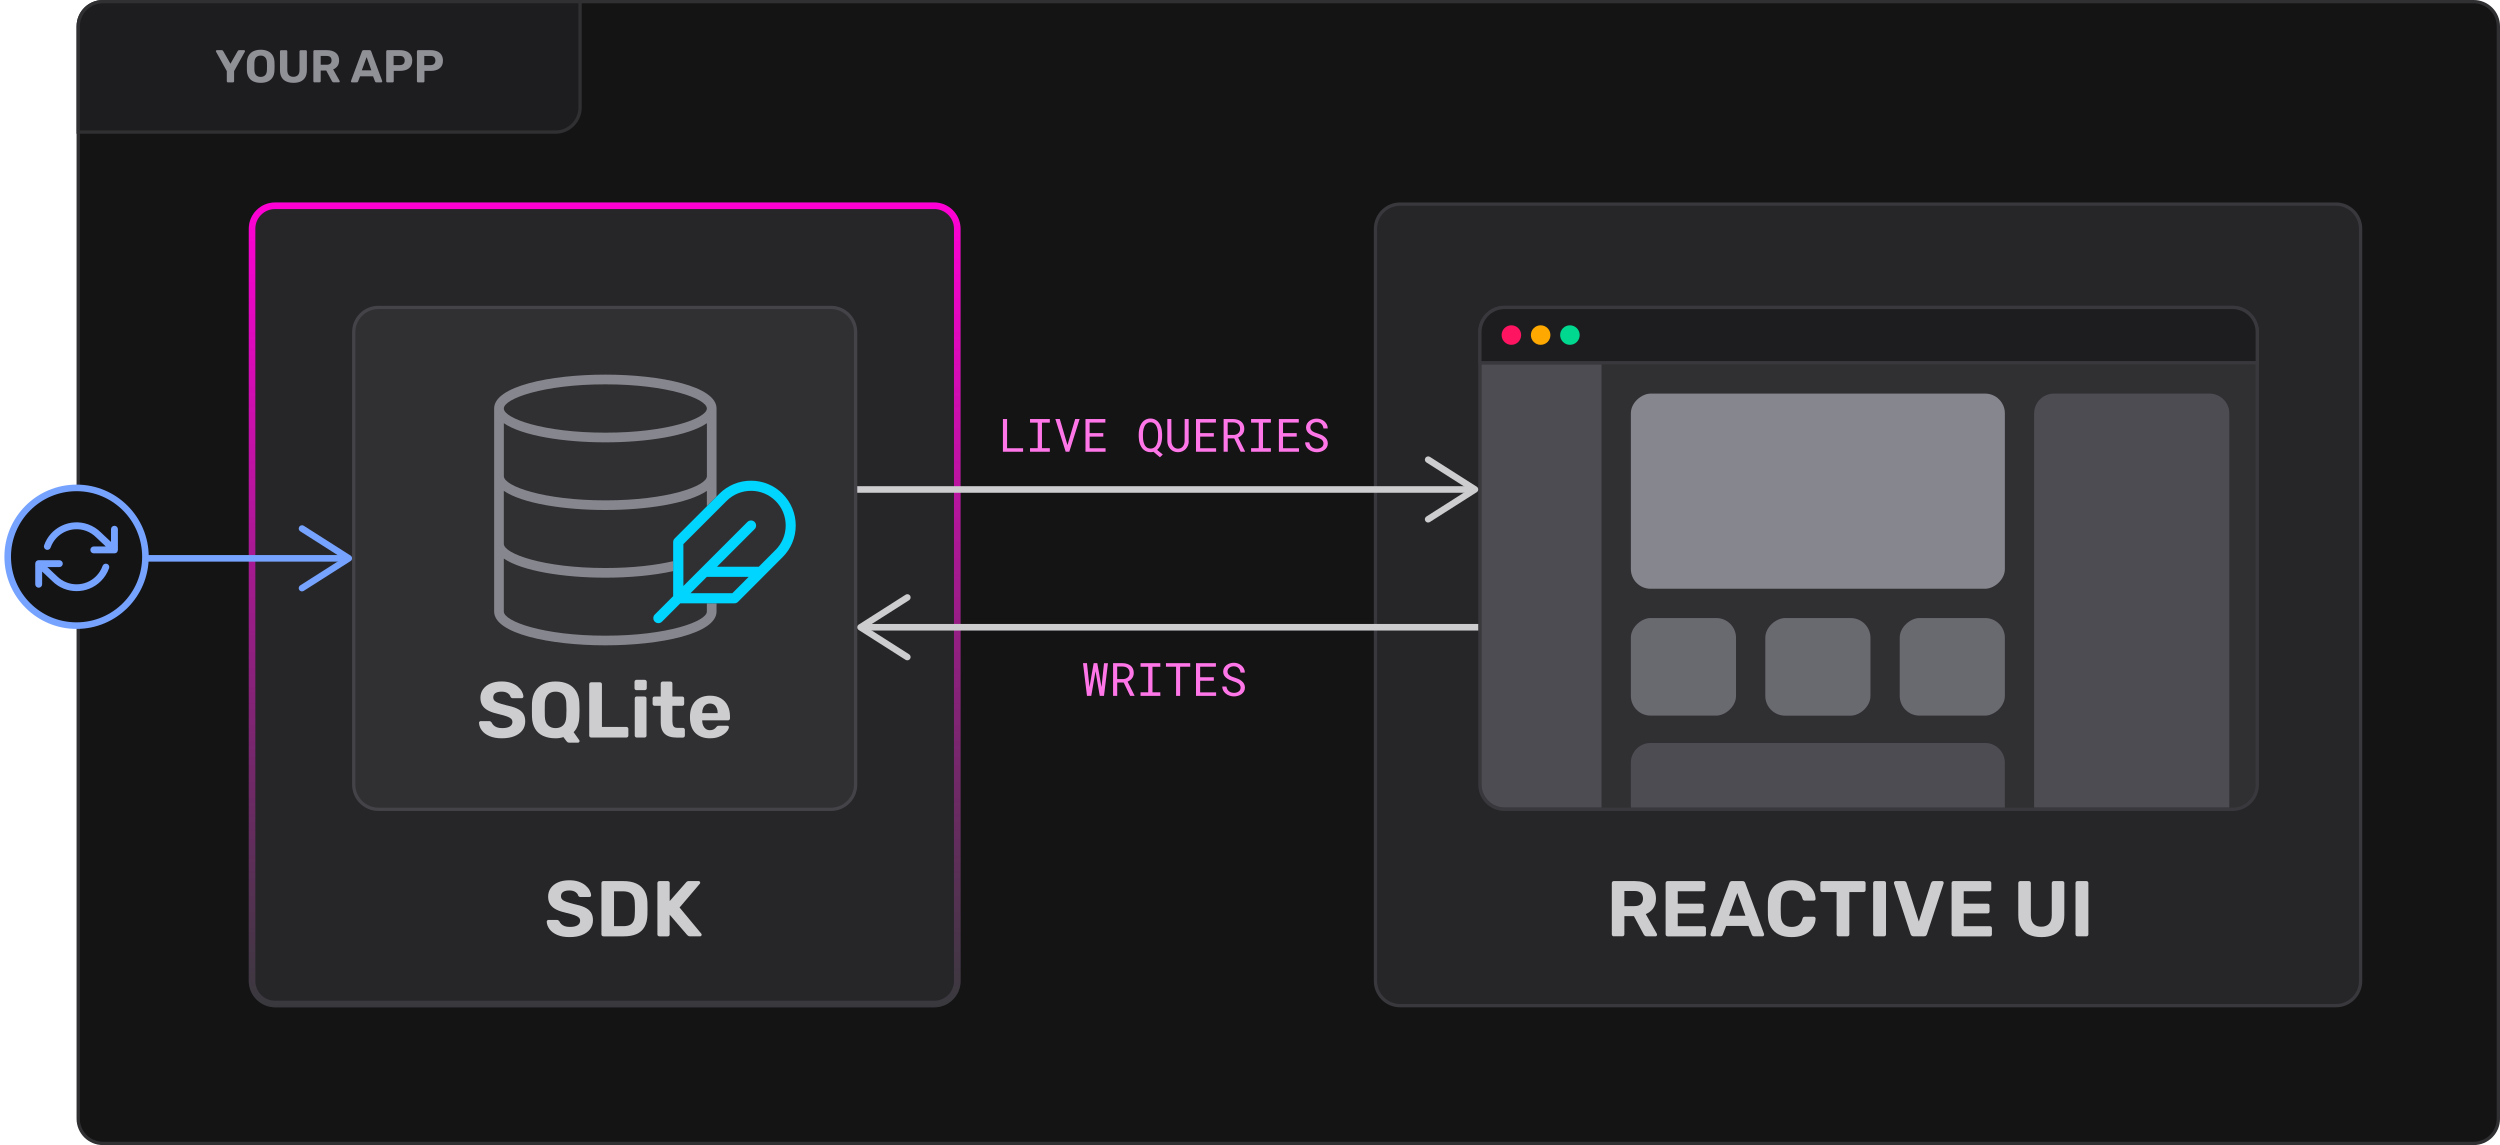 <?xml version="1.0" encoding="UTF-8"?><svg id="Layer_1" xmlns="http://www.w3.org/2000/svg" xmlns:xlink="http://www.w3.org/1999/xlink" viewBox="0 0 760.15 348.17"><defs><style>.cls-1{fill:url(#linear-gradient);}.cls-1,.cls-2,.cls-3,.cls-4,.cls-5,.cls-6,.cls-7,.cls-8,.cls-9,.cls-10,.cls-11,.cls-12,.cls-13,.cls-14,.cls-15,.cls-16,.cls-17,.cls-18{stroke-width:0px;}.cls-19,.cls-20,.cls-21{stroke-miterlimit:10;stroke-width:2px;}.cls-19,.cls-21{stroke:#76a3ff;}.cls-19,.cls-8{fill:#141415;}.cls-20{stroke:#cdcdd0;}.cls-20,.cls-21{fill:none;}.cls-2{fill:#4c4c52;}.cls-3{fill:#76a3ff;}.cls-4{fill:#86868e;}.cls-5{fill:#262629;}.cls-6{fill:#39393d;}.cls-7{fill:#1d1d1f;}.cls-9{fill:#434348;}.cls-10{fill:#cdcdd0;}.cls-11{fill:#909097;}.cls-12{fill:#303033;}.cls-13{fill:#ff76e8;}.cls-14{fill:#ffa900;}.cls-15{fill:#ff1462;}.cls-16{fill:#00d78f;}.cls-17{fill:#00d5ff;}.cls-18{fill:#696970;}</style><linearGradient id="linear-gradient" x1="183.86" y1="61.56" x2="183.86" y2="306.28" gradientUnits="userSpaceOnUse"><stop offset="0" stop-color="#ff00d5"/><stop offset="1" stop-color="#39393d"/></linearGradient></defs><rect class="cls-8" x="23.78" y=".5" width="735.87" height="347.17" rx="7.5" ry="7.5"/><path class="cls-12" d="M752.15,1c3.86,0,7,3.14,7,7v332.17c0,3.86-3.14,7-7,7H31.28c-3.86,0-7-3.14-7-7V8c0-3.86,3.14-7,7-7h720.87M752.15,0H31.28C26.86,0,23.28,3.58,23.28,8v332.17c0,4.42,3.58,8,8,8h720.87c4.42,0,8-3.58,8-8V8C760.15,3.58,756.57,0,752.15,0h0Z"/><path class="cls-13" d="M311.08,136.29v1.07h-6.13v-9.95h1.26v8.88h4.87Z"/><path class="cls-13" d="M319.21,127.41v1.1h-2.39v7.76h2.39v1.09h-6.02v-1.09h2.33v-7.76h-2.33v-1.1h6.02Z"/><path class="cls-13" d="M320.89,127.41h1.35l2.19,7.43.14.49.15-.5,2.2-7.42h1.35l-3.14,9.95h-1.1l-3.14-9.95Z"/><path class="cls-13" d="M331.31,132.76v3.53h4.85v1.07h-6.11v-9.95h6.05v1.08h-4.79v3.2h4.16v1.07h-4.16Z"/><path class="cls-13" d="M353.26,133.94c-.06.37-.15.73-.27,1.08-.12.35-.28.67-.47.97-.19.3-.42.57-.68.79l1.72,1.43-.87.83-1.97-1.67c-.14.04-.29.07-.44.09-.15.02-.31.03-.48.03-.42,0-.8-.06-1.14-.2-.34-.13-.64-.31-.9-.53-.26-.22-.49-.49-.68-.79-.19-.3-.35-.63-.47-.97s-.21-.71-.27-1.08c-.06-.37-.09-.74-.1-1.1v-.88c0-.36.04-.73.1-1.11s.15-.73.27-1.08.28-.67.46-.97c.19-.3.41-.57.68-.8.26-.22.56-.4.9-.53.34-.13.72-.2,1.14-.2s.81.06,1.14.2c.34.13.64.31.91.53.26.22.48.49.67.79.19.3.34.63.47.97.12.35.21.71.27,1.08.06.38.09.75.1,1.11v.88c0,.37-.04.74-.1,1.11ZM352.06,131.16c-.02-.27-.07-.54-.13-.8-.07-.26-.16-.51-.27-.75-.11-.24-.25-.45-.42-.63-.17-.18-.37-.32-.6-.42-.24-.1-.51-.16-.82-.16s-.58.05-.81.16c-.23.11-.43.25-.6.43-.17.18-.31.39-.42.63-.11.24-.2.49-.27.75-.07.26-.12.53-.15.8-.03.27-.04.53-.04.78v.89c0,.25.01.5.04.78.03.27.08.54.15.8s.16.51.27.75c.11.24.25.45.42.63s.37.33.6.43c.24.11.51.16.82.16s.59-.05.82-.16c.24-.11.44-.25.61-.43.17-.18.31-.38.42-.62s.2-.49.27-.75c.06-.26.11-.53.13-.8.03-.27.04-.53.04-.78v-.89c0-.25-.02-.51-.04-.78Z"/><path class="cls-13" d="M361.46,134.15c0,.46-.08.9-.25,1.31s-.39.76-.68,1.06c-.29.31-.63.55-1.03.72-.4.18-.83.26-1.31.26s-.92-.09-1.32-.26-.74-.41-1.02-.72c-.28-.3-.5-.66-.66-1.06-.16-.41-.24-.84-.25-1.31v-6.74h1.22l.03,6.74c0,.3.05.58.14.85.09.27.22.51.39.72.16.21.37.38.62.51.25.13.53.19.86.19s.61-.06.85-.19c.25-.12.45-.29.62-.51.16-.21.29-.45.38-.72s.13-.56.14-.85l.02-6.74h1.22v6.74Z"/><path class="cls-13" d="M364.92,132.76v3.53h4.85v1.07h-6.11v-9.95h6.05v1.08h-4.79v3.2h4.16v1.07h-4.16Z"/><path class="cls-13" d="M373.31,133.3v4.06h-1.26v-9.95h2.92c.46,0,.9.08,1.31.2s.77.31,1.08.55c.31.25.55.55.72.93.18.37.26.81.26,1.31,0,.32-.05.62-.14.89-.09.27-.22.51-.39.73s-.36.41-.59.58-.48.31-.75.43l2.11,4.25v.08h-1.34l-1.96-4.06h-1.99ZM375,132.26c.28,0,.55-.05.8-.13.25-.08.47-.21.66-.37.19-.16.33-.35.44-.58.11-.23.16-.5.16-.8,0-.32-.05-.6-.16-.84-.1-.24-.25-.44-.44-.61-.19-.16-.41-.28-.67-.36-.26-.08-.54-.12-.84-.13h-1.66v3.81h1.7Z"/><path class="cls-13" d="M386.42,127.41v1.1h-2.39v7.76h2.39v1.09h-6.02v-1.09h2.33v-7.76h-2.33v-1.1h6.02Z"/><path class="cls-13" d="M390.12,132.76v3.53h4.85v1.07h-6.11v-9.95h6.05v1.08h-4.79v3.2h4.16v1.07h-4.16Z"/><path class="cls-13" d="M402.2,134.07c-.14-.21-.32-.39-.54-.53-.22-.14-.46-.26-.72-.36-.26-.1-.51-.18-.75-.26-.35-.11-.71-.25-1.07-.41-.36-.16-.69-.36-.99-.58-.3-.23-.55-.51-.73-.82-.19-.32-.28-.69-.28-1.12s.09-.81.28-1.15c.19-.34.44-.62.74-.85s.65-.41,1.04-.53c.39-.12.78-.18,1.17-.18.43,0,.85.07,1.25.21.4.14.76.35,1.07.61s.56.57.75.94.29.78.29,1.24h-1.3c-.04-.29-.11-.55-.21-.78-.1-.24-.24-.44-.42-.61s-.38-.3-.62-.39c-.24-.09-.51-.14-.81-.14-.24,0-.48.03-.71.1-.23.07-.43.17-.61.31-.18.14-.33.31-.43.51-.11.2-.16.43-.16.7,0,.29.08.53.22.73.14.2.32.37.54.5.21.14.45.25.7.34.25.09.49.17.71.24.37.11.74.25,1.11.41.37.16.71.37,1.01.62.3.23.54.52.73.85.18.34.28.73.28,1.17s-.1.84-.3,1.17c-.2.33-.45.61-.77.83-.31.22-.67.39-1.07.5-.4.11-.79.17-1.19.17-.47,0-.94-.08-1.4-.24-.46-.16-.86-.39-1.19-.69-.3-.26-.54-.56-.71-.91-.17-.35-.27-.74-.28-1.17h1.29c.04.31.12.58.25.82.13.24.29.44.49.6.2.17.43.29.69.38.26.08.55.13.86.13.25,0,.49-.03.73-.09.24-.06.45-.16.64-.29.19-.13.34-.29.46-.49.12-.2.18-.43.18-.71,0-.31-.07-.56-.21-.77Z"/><path class="cls-13" d="M329.3,201.64h1.2l.72,6.86.04.4.08-.41,1.2-6.85h1.1l1.21,6.86.08.4.04-.41.72-6.85h1.2l-1.21,9.95h-1.29l-1.21-7.08-.07-.42-.08.42-1.22,7.08h-1.3l-1.21-9.95Z"/><path class="cls-13" d="M339.7,207.53v4.06h-1.26v-9.95h2.92c.46,0,.9.08,1.31.2s.77.31,1.08.55c.31.25.55.55.72.93.18.37.26.81.26,1.31,0,.32-.05.62-.14.89-.09.27-.22.51-.39.73s-.36.41-.59.58-.48.31-.75.43l2.11,4.25v.08h-1.34l-1.96-4.06h-1.99ZM341.4,206.49c.28,0,.55-.05.8-.13.25-.08.47-.21.66-.37.19-.16.33-.35.44-.58.11-.23.16-.5.16-.8,0-.32-.05-.6-.16-.84-.1-.24-.25-.44-.44-.61-.19-.16-.41-.28-.67-.36-.26-.08-.54-.12-.84-.13h-1.66v3.81h1.7Z"/><path class="cls-13" d="M352.81,201.64v1.1h-2.39v7.76h2.39v1.09h-6.02v-1.09h2.33v-7.76h-2.33v-1.1h6.02Z"/><path class="cls-13" d="M358.83,202.72v8.87h-1.23v-8.87h-3.08v-1.08h7.38v1.08h-3.08Z"/><path class="cls-13" d="M364.92,206.99v3.53h4.85v1.07h-6.11v-9.95h6.05v1.08h-4.79v3.2h4.16v1.07h-4.16Z"/><path class="cls-13" d="M377,208.31c-.14-.21-.32-.39-.54-.53-.22-.14-.46-.26-.72-.36-.26-.1-.51-.18-.75-.26-.35-.11-.71-.25-1.07-.41-.36-.16-.69-.36-.99-.58-.3-.23-.55-.51-.73-.82-.19-.32-.28-.69-.28-1.12s.09-.81.28-1.15c.19-.34.44-.62.74-.85s.65-.41,1.04-.53c.39-.12.78-.18,1.17-.18.43,0,.85.07,1.25.21.4.14.76.35,1.07.61s.56.57.75.94.29.78.29,1.24h-1.3c-.04-.29-.11-.55-.21-.78-.1-.24-.24-.44-.42-.61s-.38-.3-.62-.39c-.24-.09-.51-.14-.81-.14-.24,0-.48.03-.71.1-.23.07-.43.17-.61.31-.18.14-.33.31-.43.51-.11.2-.16.43-.16.7,0,.29.08.53.22.73.14.2.32.37.54.5.21.14.45.25.7.34.25.09.49.17.71.24.37.11.74.25,1.11.41.37.16.71.37,1.01.62.3.23.54.52.73.85.18.34.28.73.28,1.17s-.1.84-.3,1.17c-.2.33-.45.61-.77.83-.31.22-.67.39-1.07.5-.4.11-.79.17-1.19.17-.47,0-.94-.08-1.4-.24-.46-.16-.86-.39-1.19-.69-.3-.26-.54-.56-.71-.91-.17-.35-.27-.74-.28-1.17h1.29c.04.31.12.58.25.82.13.24.29.44.49.6.2.17.43.29.69.38.26.08.55.13.86.13.25,0,.49-.03.73-.09.24-.06.45-.16.64-.29.19-.13.34-.29.46-.49.12-.2.18-.43.18-.71,0-.31-.07-.56-.21-.77Z"/><circle class="cls-19" cx="23.28" cy="169.29" r="20.94"/><path class="cls-3" d="M35.82,167.35c0-.05.03-.1.03-.15v-6.28c0-.58-.47-1.05-1.05-1.05s-1.05.47-1.05,1.05v3.86l-3.07-2.89c-1.1-1.1-2.45-1.95-3.91-2.47-2.64-.93-5.48-.78-8,.42-2.52,1.2-4.43,3.32-5.36,5.96-.19.55.09,1.14.64,1.34.55.19,1.15-.09,1.34-.64.75-2.11,2.27-3.8,4.29-4.77,2.02-.96,4.29-1.08,6.4-.34,1.17.41,2.25,1.1,3.15,2l2.93,2.76h-3.64c-.58,0-1.05.47-1.05,1.05s.47,1.05,1.05,1.05h6.28c.15,0,.28-.03.41-.08,0,0,0,0,.01,0,.13-.06.24-.13.33-.23,0,0,0,0,.01,0,.03-.04.05-.08.07-.12.05-.07.1-.13.13-.21.03-.08.04-.16.05-.24Z"/><path class="cls-3" d="M32.52,171.45c-.54-.2-1.14.09-1.34.64-.42,1.17-1.1,2.25-1.98,3.13-3.27,3.27-8.58,3.26-11.87-.03l-2.93-2.76h3.64c.58,0,1.05-.47,1.05-1.05s-.47-1.05-1.05-1.05h-6.28s-.01,0-.02,0c-.08,0-.16.03-.25.05-.05.01-.11.01-.15.04-.04.02-.07.05-.11.07-.08.05-.16.1-.23.16,0,0,0,0-.01,0-.03.04-.05.08-.07.12-.05.07-.1.13-.13.21-.03.08-.04.16-.05.24,0,.05-.03.1-.03.15v6.28c0,.58.47,1.05,1.05,1.05s1.05-.47,1.05-1.05v-3.86l3.07,2.89c2.04,2.04,4.72,3.06,7.41,3.06s5.36-1.02,7.4-3.06c1.1-1.1,1.95-2.45,2.47-3.91.19-.55-.09-1.14-.64-1.34Z"/><rect class="cls-5" x="75.64" y="61.56" width="216.43" height="244.72" rx="8" ry="8"/><path class="cls-1" d="M284.07,63.56c3.31,0,6,2.69,6,6v228.72c0,3.31-2.69,6-6,6H83.64c-3.31,0-6-2.69-6-6V69.56c0-3.31,2.69-6,6-6h200.43M284.07,61.56H83.64c-4.42,0-8,3.58-8,8v228.72c0,4.42,3.58,8,8,8h200.43c4.42,0,8-3.58,8-8V69.56c0-4.42-3.58-8-8-8h0Z"/><path class="cls-10" d="M173.27,284.94c-1.54,0-2.82-.22-3.85-.67-1.03-.45-1.81-1.03-2.34-1.75-.53-.72-.81-1.49-.84-2.3,0-.13.05-.24.14-.35.1-.1.22-.16.36-.16h2.57c.21,0,.37.04.48.13.11.09.22.2.31.32.11.27.29.54.54.79.25.26.59.47,1.02.64.43.17.97.25,1.61.25,1.04,0,1.82-.17,2.34-.5.52-.34.78-.79.78-1.37,0-.42-.14-.75-.42-1.01-.28-.26-.72-.49-1.32-.7-.6-.21-1.4-.43-2.39-.67-1.2-.26-2.22-.59-3.06-1-.84-.41-1.47-.94-1.9-1.58-.42-.65-.64-1.45-.64-2.41s.26-1.81.79-2.56c.53-.74,1.27-1.33,2.23-1.75.96-.42,2.1-.64,3.43-.64,1.07,0,2.02.14,2.84.43.82.29,1.51.66,2.06,1.13.55.46.97.96,1.26,1.49.29.53.44,1.04.46,1.54,0,.13-.05.24-.14.35-.1.1-.22.16-.36.16h-2.69c-.16,0-.3-.03-.43-.1-.13-.06-.23-.18-.31-.34-.1-.42-.38-.78-.85-1.09-.47-.31-1.08-.47-1.84-.47s-1.4.14-1.86.43-.68.73-.68,1.32c0,.38.12.71.35.97.23.26.62.5,1.18.7.55.2,1.28.42,2.2.66,1.41.29,2.55.63,3.43,1.03.88.4,1.53.92,1.94,1.55.42.63.62,1.43.62,2.39,0,1.07-.3,1.99-.9,2.76-.6.77-1.42,1.36-2.47,1.76-1.05.41-2.27.61-3.66.61Z"/><path class="cls-10" d="M183.47,284.7c-.18,0-.32-.06-.43-.17-.11-.11-.17-.26-.17-.43v-15.6c0-.18.06-.32.17-.43.11-.11.26-.17.43-.17h6.02c1.6,0,2.94.25,4.01.76,1.07.5,1.89,1.24,2.46,2.21.57.97.87,2.16.9,3.59.02.7.02,1.32.02,1.85s0,1.14-.02,1.82c-.05,1.49-.34,2.72-.89,3.7s-1.34,1.7-2.4,2.17c-1.06.47-2.38.71-3.96.71h-6.14ZM186.69,281.61h2.81c.8,0,1.46-.12,1.97-.36.51-.24.89-.62,1.14-1.14.25-.52.38-1.2.4-2.03.02-.46.03-.88.04-1.25,0-.37,0-.74,0-1.1,0-.37-.02-.78-.04-1.22-.03-1.2-.34-2.08-.92-2.65-.58-.57-1.48-.85-2.7-.85h-2.69v10.61Z"/><path class="cls-10" d="M200.49,284.7c-.18,0-.32-.06-.43-.17-.11-.11-.17-.26-.17-.43v-15.6c0-.18.06-.32.17-.43.11-.11.26-.17.43-.17h2.54c.18,0,.32.06.43.17.11.11.17.26.17.43v5.47l4.94-5.62c.06-.1.17-.2.32-.3.15-.1.36-.16.61-.16h2.9c.14,0,.26.05.36.16.1.1.14.22.14.35,0,.11-.03.21-.1.29l-6.17,7.25,6.62,7.97c.06.06.1.16.1.29s-.05.24-.14.35c-.1.1-.22.16-.36.16h-3c-.29,0-.5-.06-.65-.19-.14-.13-.24-.22-.29-.26l-5.3-6.14v6c0,.18-.06.32-.17.43-.11.11-.26.17-.43.17h-2.54Z"/><rect class="cls-12" x="107.56" y="93.48" width="152.6" height="152.6" rx="7.5" ry="7.5"/><path class="cls-9" d="M252.65,93.98c3.86,0,7,3.14,7,7v137.6c0,3.86-3.14,7-7,7H115.06c-3.86,0-7-3.14-7-7V100.98c0-3.86,3.14-7,7-7h137.6M252.65,92.98H115.06c-4.42,0-8,3.58-8,8v137.6c0,4.42,3.58,8,8,8h137.6c4.42,0,8-3.58,8-8V100.98c0-4.42-3.58-8-8-8h0Z"/><path class="cls-10" d="M152.68,224.49c-1.54,0-2.82-.22-3.85-.67-1.03-.45-1.81-1.03-2.34-1.75-.53-.72-.81-1.49-.84-2.3,0-.13.05-.24.14-.35.1-.1.22-.16.36-.16h2.57c.21,0,.37.04.48.13.11.09.22.2.31.32.11.27.29.54.54.79.25.26.59.47,1.02.64.43.17.97.25,1.61.25,1.04,0,1.82-.17,2.34-.5.52-.34.78-.79.78-1.37,0-.42-.14-.75-.42-1.01-.28-.26-.72-.49-1.32-.7-.6-.21-1.4-.43-2.39-.67-1.2-.26-2.22-.59-3.06-1-.84-.41-1.47-.94-1.9-1.58-.42-.65-.64-1.45-.64-2.41s.26-1.81.79-2.56c.53-.74,1.27-1.33,2.23-1.75.96-.42,2.1-.64,3.43-.64,1.07,0,2.02.14,2.84.43.82.29,1.51.66,2.06,1.13.55.46.97.96,1.26,1.49.29.53.44,1.04.46,1.54,0,.13-.05.24-.14.35-.1.1-.22.16-.36.16h-2.69c-.16,0-.3-.03-.43-.1-.13-.06-.23-.18-.31-.34-.1-.42-.38-.78-.85-1.09-.47-.31-1.08-.47-1.84-.47s-1.4.14-1.86.43-.68.73-.68,1.32c0,.38.12.71.35.97.23.26.62.5,1.18.7.55.2,1.28.42,2.2.66,1.41.29,2.55.63,3.43,1.03.88.4,1.53.92,1.94,1.55.42.63.62,1.43.62,2.39,0,1.07-.3,1.99-.9,2.76-.6.77-1.42,1.36-2.47,1.76-1.05.41-2.27.61-3.66.61Z"/><path class="cls-10" d="M173.04,225.81c-.24,0-.43-.07-.56-.2-.14-.14-.24-.25-.32-.35l-.86-1.15c-.69.25-1.47.38-2.35.38-1.46,0-2.71-.24-3.77-.72-1.06-.48-1.88-1.2-2.46-2.17-.58-.97-.91-2.19-.97-3.66-.02-.69-.02-1.37-.02-2.05s0-1.37.02-2.08c.06-1.44.4-2.65,1-3.64.6-.98,1.43-1.72,2.5-2.22s2.3-.74,3.71-.74,2.64.25,3.71.74,1.9,1.24,2.51,2.22c.61.98.94,2.2.98,3.64.03.71.05,1.4.05,2.08s-.02,1.36-.05,2.05c-.1,2.05-.68,3.61-1.75,4.68l1.73,2.45s.03.05.05.1c.02.05.02.1.02.14.02.13-.02.24-.12.35-.1.1-.22.16-.36.16h-2.66ZM168.93,221.39c.94,0,1.71-.28,2.3-.85.59-.57.91-1.48.96-2.72.03-.7.05-1.36.05-1.98s-.02-1.27-.05-1.96c-.03-.83-.19-1.51-.47-2.04-.28-.53-.66-.92-1.14-1.16-.48-.25-1.03-.37-1.66-.37s-1.15.12-1.63.37-.86.64-1.15,1.16c-.29.53-.45,1.21-.48,2.04-.02.69-.02,1.34-.02,1.96s0,1.28.02,1.98c.05,1.25.37,2.16.97,2.72.6.57,1.36.85,2.29.85Z"/><path class="cls-10" d="M179.76,224.25c-.18,0-.32-.06-.43-.17-.11-.11-.17-.26-.17-.43v-15.6c0-.18.06-.32.17-.43.11-.11.26-.17.43-.17h2.66c.18,0,.32.06.43.17.11.11.17.26.17.43v12.98h7.44c.18,0,.32.06.43.17s.17.26.17.43v2.02c0,.18-.06.32-.17.43-.11.11-.26.17-.43.17h-10.7Z"/><path class="cls-10" d="M193.51,209.85c-.16,0-.3-.06-.41-.17-.11-.11-.17-.26-.17-.43v-1.92c0-.18.06-.32.17-.44.11-.12.25-.18.41-.18h2.52c.18,0,.32.06.44.18.12.12.18.27.18.44v1.92c0,.18-.06.32-.18.43-.12.11-.27.17-.44.17h-2.52ZM193.58,224.25c-.16,0-.3-.06-.41-.17s-.17-.26-.17-.43v-11.28c0-.18.06-.32.17-.43s.25-.17.41-.17h2.4c.18,0,.32.06.43.17.11.11.17.26.17.43v11.28c0,.18-.06.32-.17.43-.11.11-.26.17-.43.17h-2.4Z"/><path class="cls-10" d="M205.58,224.25c-.99,0-1.84-.16-2.54-.49-.7-.33-1.24-.84-1.6-1.52-.36-.69-.54-1.55-.54-2.59v-5.04h-1.87c-.18,0-.32-.06-.43-.17-.11-.11-.17-.25-.17-.43v-1.63c0-.18.06-.32.17-.43.11-.11.26-.17.43-.17h1.87v-3.96c0-.18.06-.32.18-.43.12-.11.26-.17.42-.17h2.35c.18,0,.32.06.43.17.11.11.17.26.17.43v3.96h3c.16,0,.3.06.41.17s.17.26.17.43v1.63c0,.18-.06.32-.17.43s-.25.17-.41.17h-3v4.75c0,.61.11,1.08.32,1.43s.6.52,1.14.52h1.75c.16,0,.3.06.41.17.11.11.17.25.17.41v1.78c0,.18-.06.32-.17.43-.11.11-.25.17-.41.17h-2.09Z"/><path class="cls-10" d="M215.9,224.49c-1.84,0-3.3-.51-4.38-1.54-1.08-1.02-1.65-2.51-1.72-4.46v-1.03c.06-1.23.34-2.29.84-3.18.5-.89,1.19-1.57,2.09-2.04.9-.47,1.94-.71,3.14-.71,1.34,0,2.47.28,3.37.83.9.55,1.58,1.3,2.04,2.26s.68,2.04.68,3.28v.55c0,.16-.06.3-.18.41-.12.11-.26.17-.42.17h-7.85v.19c.02.51.12.98.3,1.4s.45.76.79,1.02.76.38,1.24.38c.4,0,.73-.06.98-.17.26-.11.47-.25.64-.41s.29-.3.37-.41c.14-.16.26-.26.35-.3s.23-.06.42-.06h2.5c.16,0,.29.04.4.13.1.09.15.21.13.37-.02.26-.15.57-.4.95s-.61.74-1.09,1.1c-.48.36-1.08.66-1.79.9s-1.53.36-2.46.36ZM213.52,216.83h4.7v-.05c0-.58-.09-1.08-.28-1.5s-.45-.76-.8-1c-.35-.24-.78-.36-1.27-.36s-.92.12-1.27.36c-.35.24-.62.57-.8,1-.18.42-.28.92-.28,1.5v.05Z"/><path class="cls-4" d="M214.93,185.94c0,3-12.02,7.35-30.87,7.35s-30.87-4.35-30.87-7.35v-16.11c5.58,3.83,18.28,5.82,30.87,5.82,7.31,0,14.66-.67,20.63-1.99v-3.03c-5.22,1.22-12.25,2.08-20.63,2.08-18.84,0-30.87-4.35-30.87-7.35v-16.11c5.58,3.83,18.28,5.82,30.87,5.82s25.29-1.98,30.87-5.82v4.68l2.94-2.94v-26.79c0-6.76-17.01-10.29-33.81-10.29s-33.81,3.53-33.81,10.29v61.73c0,6.75,17.01,10.29,33.81,10.29s33.81-3.53,33.81-10.29v-2.49h-2.94v2.49ZM184.06,116.86c18.84,0,30.87,4.35,30.87,7.35s-12.02,7.35-30.87,7.35-30.87-4.35-30.87-7.35,12.02-7.35,30.87-7.35ZM153.2,128.68c5.58,3.84,18.28,5.82,30.87,5.82s25.29-1.98,30.87-5.82v16.11c0,3-12.02,7.35-30.87,7.35s-30.87-4.35-30.87-7.35v-16.11Z"/><path class="cls-17" d="M237.97,150.15c-2.57-2.57-5.99-3.99-9.63-3.99s-7.06,1.42-9.63,3.99l-.85.85-2.94,2.94-9.79,9.79c-.29.29-.45.68-.45,1.09v16.45l-5.58,5.58c-.6.6-.6,1.58,0,2.18.3.3.7.45,1.09.45s.79-.15,1.09-.45l5.58-5.58h16.45c.41,0,.8-.16,1.09-.45l7.91-7.93c.09-.07.17-.16.25-.25l5.4-5.41c2.57-2.57,3.99-5.99,3.99-9.62s-1.42-7.06-3.99-9.63ZM222.68,180.37h-12.73l4.96-4.96h12.72l-4.95,4.96ZM235.79,167.23s0,0,0,0l-5.08,5.1h-12.71l11.45-11.45c.6-.6.6-1.58,0-2.18s-1.58-.6-2.18,0l-9.39,9.39-2.94,2.94-1.74,1.74s0,0,0,0l-5.41,5.41v-12.73l7.16-7.16,2.94-2.94,3.03-3.03c1.99-1.99,4.63-3.08,7.45-3.08s5.46,1.1,7.45,3.08,3.08,4.63,3.08,7.45-1.1,5.46-3.08,7.45Z"/><rect class="cls-5" x="418.23" y="62.06" width="299.53" height="243.72" rx="7.5" ry="7.5"/><path class="cls-6" d="M710.26,62.56c3.86,0,7,3.14,7,7v228.72c0,3.86-3.14,7-7,7h-284.53c-3.86,0-7-3.14-7-7V69.56c0-3.86,3.14-7,7-7h284.53M710.26,61.56h-284.53c-4.42,0-8,3.58-8,8v228.72c0,4.42,3.58,8,8,8h284.53c4.42,0,8-3.58,8-8V69.56c0-4.42-3.58-8-8-8h0Z"/><path class="cls-10" d="M490.69,284.7c-.18,0-.32-.06-.43-.17-.11-.11-.17-.26-.17-.43v-15.6c0-.18.06-.32.17-.43.11-.11.26-.17.43-.17h6.36c2,0,3.58.46,4.73,1.38s1.73,2.24,1.73,3.97c0,1.17-.28,2.14-.84,2.93-.56.78-1.31,1.37-2.26,1.75l3.38,6c.05.1.07.18.07.26,0,.13-.05.24-.14.35-.1.1-.22.16-.36.16h-2.66c-.29,0-.5-.08-.65-.23-.14-.15-.25-.29-.31-.42l-2.93-5.5h-2.9v5.54c0,.18-.06.32-.17.43-.11.11-.26.17-.43.17h-2.62ZM493.9,275.51h3.07c.88,0,1.53-.2,1.96-.6.42-.4.64-.96.64-1.68s-.21-1.29-.62-1.7-1.07-.62-1.97-.62h-3.07v4.61Z"/><path class="cls-10" d="M507.05,284.7c-.18,0-.32-.06-.43-.17-.11-.11-.17-.26-.17-.43v-15.6c0-.18.06-.32.17-.43.11-.11.26-.17.43-.17h10.87c.18,0,.32.06.43.17.11.11.17.26.17.43v1.92c0,.16-.06.3-.17.41-.11.11-.26.17-.43.17h-7.78v3.77h7.25c.18,0,.32.06.43.17s.17.26.17.43v1.78c0,.16-.06.3-.17.41s-.26.17-.43.17h-7.25v3.89h7.97c.18,0,.32.06.43.17.11.11.17.26.17.43v1.9c0,.18-.06.32-.17.43s-.26.17-.43.17h-11.06Z"/><path class="cls-10" d="M520.59,284.7c-.14,0-.26-.05-.36-.16-.1-.1-.14-.22-.14-.35,0-.08,0-.15.02-.22l5.71-15.43c.05-.18.14-.33.29-.46.14-.13.34-.19.6-.19h3.07c.26,0,.46.06.6.19.14.13.24.28.29.46l5.71,15.43c.02.06.02.14.02.22,0,.13-.05.24-.14.35-.1.1-.22.16-.36.16h-2.5c-.24,0-.42-.06-.53-.17-.11-.11-.18-.22-.22-.31l-1.03-2.69h-6.77l-1.03,2.69c-.03.1-.1.2-.22.31s-.29.17-.53.17h-2.5ZM525.75,278.44h4.97l-2.47-6.91-2.5,6.91Z"/><path class="cls-10" d="M544.78,284.94c-1.5,0-2.78-.25-3.83-.76s-1.86-1.24-2.44-2.21c-.58-.97-.9-2.15-.96-3.54-.02-.66-.02-1.36-.02-2.11s0-1.47.02-2.16c.06-1.38.39-2.55.97-3.52.58-.97,1.4-1.71,2.46-2.22,1.06-.51,2.32-.77,3.79-.77,1.07,0,2.05.14,2.93.41s1.64.66,2.28,1.18c.64.51,1.14,1.11,1.49,1.8.35.69.54,1.46.58,2.3,0,.14-.05.26-.16.36-.1.1-.23.14-.37.14h-2.74c-.19,0-.34-.05-.46-.14-.11-.1-.2-.26-.26-.48-.24-.94-.64-1.59-1.2-1.94-.56-.35-1.26-.53-2.09-.53-.99,0-1.78.27-2.35.82s-.89,1.45-.94,2.71c-.05,1.31-.05,2.66,0,4.03.05,1.26.36,2.17.94,2.71s1.36.82,2.35.82c.83,0,1.53-.18,2.1-.54.57-.36.96-1,1.19-1.93.06-.24.15-.4.26-.49.11-.09.26-.13.46-.13h2.74c.14,0,.27.05.37.14.1.1.16.22.16.36-.03.85-.22,1.62-.58,2.3-.35.69-.85,1.29-1.49,1.8-.64.51-1.4.9-2.28,1.18s-1.86.41-2.93.41Z"/><path class="cls-10" d="M559.04,284.7c-.18,0-.32-.06-.43-.17s-.17-.26-.17-.43v-12.86h-4.37c-.16,0-.3-.06-.41-.17-.11-.11-.17-.25-.17-.41v-2.16c0-.18.06-.32.17-.43.11-.11.25-.17.41-.17h12.58c.18,0,.32.06.43.17.11.11.17.26.17.43v2.16c0,.16-.06.3-.17.41-.11.11-.26.17-.43.17h-4.34v12.86c0,.18-.06.32-.17.43s-.26.17-.43.17h-2.66Z"/><path class="cls-10" d="M570.15,284.7c-.18,0-.32-.06-.43-.17-.11-.11-.17-.26-.17-.43v-15.6c0-.18.06-.32.17-.43.11-.11.26-.17.43-.17h2.71c.18,0,.32.06.43.17.11.11.17.26.17.43v15.6c0,.18-.06.32-.17.43-.11.11-.26.17-.43.17h-2.71Z"/><path class="cls-10" d="M581.86,284.7c-.26,0-.46-.07-.61-.2s-.26-.3-.32-.49l-5.04-15.38c-.02-.08-.02-.15-.02-.22,0-.13.05-.24.14-.35.1-.1.22-.16.36-.16h2.52c.24,0,.43.07.56.2s.22.26.25.37l3.74,11.74,3.72-11.74c.05-.11.14-.24.26-.37.13-.14.31-.2.55-.2h2.52c.14,0,.26.05.36.16.1.1.14.22.14.35,0,.06,0,.14-.02.22l-5.04,15.38c-.05.19-.15.36-.3.49-.15.14-.36.2-.64.2h-3.14Z"/><path class="cls-10" d="M594,284.7c-.18,0-.32-.06-.43-.17-.11-.11-.17-.26-.17-.43v-15.6c0-.18.06-.32.17-.43.11-.11.26-.17.43-.17h10.87c.18,0,.32.06.43.17.11.11.17.26.17.43v1.92c0,.16-.06.3-.17.41-.11.11-.26.17-.43.17h-7.78v3.77h7.25c.18,0,.32.06.43.17s.17.26.17.43v1.78c0,.16-.06.3-.17.41s-.26.17-.43.17h-7.25v3.89h7.97c.18,0,.32.06.43.17.11.11.17.26.17.43v1.9c0,.18-.06.32-.17.43s-.26.17-.43.17h-11.06Z"/><path class="cls-10" d="M620.69,284.94c-1.41,0-2.64-.24-3.7-.71-1.06-.47-1.87-1.2-2.45-2.18-.58-.98-.86-2.24-.86-3.76v-9.79c0-.18.06-.32.17-.43s.26-.17.43-.17h2.62c.18,0,.32.06.43.17.11.11.17.26.17.43v9.77c0,1.18.28,2.06.84,2.64.56.58,1.34.86,2.35.86s1.77-.29,2.33-.86c.56-.58.84-1.46.84-2.64v-9.77c0-.18.06-.32.18-.43s.26-.17.42-.17h2.64c.16,0,.3.06.41.17.11.11.17.26.17.43v9.79c0,1.52-.29,2.77-.86,3.76-.58.98-1.38,1.71-2.42,2.18s-2.27.71-3.7.71Z"/><path class="cls-10" d="M631.68,284.7c-.18,0-.32-.06-.43-.17-.11-.11-.17-.26-.17-.43v-15.6c0-.18.06-.32.17-.43.11-.11.26-.17.43-.17h2.71c.18,0,.32.06.43.17.11.11.17.26.17.43v15.6c0,.18-.06.32-.17.43-.11.11-.26.17-.43.17h-2.71Z"/><rect class="cls-12" x="449.97" y="93.48" width="236.37" height="152.6" rx="7.5" ry="7.5"/><path class="cls-6" d="M678.85,93.98c3.86,0,7,3.14,7,7v137.6c0,3.86-3.14,7-7,7h-221.37c-3.86,0-7-3.14-7-7V100.98c0-3.86,3.14-7,7-7h221.37M678.85,92.98h-221.37c-4.42,0-8,3.58-8,8v137.6c0,4.42,3.58,8,8,8h221.37c4.42,0,8-3.58,8-8V100.98c0-4.42-3.58-8-8-8h0Z"/><path class="cls-2" d="M624.5,119.68h47.34c3.31,0,6,2.69,6,6v119.84h-59.34v-119.84c0-3.31,2.69-6,6-6Z"/><path class="cls-2" d="M501.87,225.91h101.72c3.31,0,6,2.69,6,6v13.62h-113.72v-13.62c0-3.31,2.69-6,6-6Z"/><rect class="cls-4" x="523.06" y="92.49" width="59.34" height="113.72" rx="6" ry="6" transform="translate(702.09 -403.38) rotate(90)"/><rect class="cls-18" x="497.02" y="186.77" width="29.67" height="31.97" rx="6" ry="6" transform="translate(714.62 -309.1) rotate(90)"/><rect class="cls-18" x="537.9" y="186.77" width="29.67" height="31.97" rx="6" ry="6" transform="translate(755.5 -349.97) rotate(90)"/><rect class="cls-18" x="578.77" y="186.77" width="29.67" height="31.97" rx="6" ry="6" transform="translate(796.37 -390.85) rotate(90)"/><path class="cls-2" d="M450.49,110.78h36.47v134.74h-29.47c-3.86,0-7-3.14-7-7v-127.74h0Z"/><path class="cls-7" d="M449.97,110.28v-9.3c0-4.14,3.36-7.5,7.5-7.5h221.37c4.14,0,7.5,3.36,7.5,7.5v9.3h-236.37Z"/><path class="cls-6" d="M678.85,93.98c3.86,0,7,3.14,7,7v8.8h-235.37v-8.8c0-3.86,3.14-7,7-7h221.37M678.85,92.98h-221.37c-4.4,0-8,3.6-8,8v9.8h237.37v-9.8c0-4.4-3.6-8-8-8h0Z"/><circle class="cls-15" cx="459.55" cy="101.88" r="2.97"/><circle class="cls-16" cx="477.35" cy="101.88" r="2.97"/><circle class="cls-14" cx="468.45" cy="101.88" r="2.97"/><path class="cls-7" d="M23.78,40.17V8c0-4.14,3.36-7.5,7.5-7.5h145.1v32.17c0,4.14-3.36,7.5-7.5,7.5H23.78Z"/><path class="cls-12" d="M175.88,1v31.67c0,3.86-3.14,7-7,7H24.28V8c0-3.86,3.14-7,7-7h144.6M176.88,0H31.28C26.86,0,23.28,3.58,23.28,8v32.67h145.6c4.42,0,8-3.58,8-8V0h0Z"/><path class="cls-11" d="M69.31,25.05c-.1,0-.19-.03-.25-.1s-.1-.15-.1-.25v-3.08l-3.28-5.92s-.02-.05-.03-.08c0-.02-.01-.05-.01-.08,0-.08.03-.14.09-.2.06-.06.13-.09.2-.09h1.48c.13,0,.23.03.31.1.08.07.13.13.15.18l2.2,3.85,2.2-3.85c.03-.06.08-.12.15-.18.08-.07.18-.1.31-.1h1.48c.08,0,.14.03.2.09s.09.13.09.2c0,.03,0,.05-.01.08,0,.02-.02.05-.03.08l-3.28,5.92v3.08c0,.1-.03.19-.1.25s-.15.1-.25.1h-1.54Z"/><path class="cls-11" d="M79.27,25.19c-.85,0-1.58-.14-2.2-.42-.62-.28-1.1-.7-1.44-1.27-.35-.56-.53-1.28-.56-2.13,0-.4-.01-.8-.01-1.2s0-.8.01-1.21c.03-.84.22-1.55.57-2.12s.83-1.01,1.46-1.29,1.35-.43,2.18-.43,1.54.15,2.16.43,1.11.72,1.46,1.29.54,1.28.56,2.12c.02.41.03.81.03,1.21s0,.8-.03,1.2c-.03.86-.21,1.57-.56,2.13-.34.56-.83.99-1.44,1.27-.62.28-1.34.42-2.18.42ZM79.27,23.38c.54,0,.99-.17,1.34-.5.35-.33.53-.86.55-1.59.02-.41.03-.8.03-1.16s0-.74-.03-1.14c0-.49-.1-.88-.27-1.19-.17-.31-.39-.53-.67-.68s-.59-.22-.96-.22-.69.07-.97.22-.5.37-.67.68c-.16.31-.25.71-.27,1.19,0,.4-.01.78-.01,1.14s0,.75.01,1.16c.03.73.21,1.26.56,1.59.34.33.79.5,1.34.5Z"/><path class="cls-11" d="M89.22,25.19c-.82,0-1.54-.14-2.16-.41-.62-.27-1.09-.7-1.43-1.27s-.5-1.3-.5-2.19v-5.71c0-.1.03-.19.1-.25s.15-.1.25-.1h1.53c.1,0,.19.03.25.1s.1.15.1.25v5.7c0,.69.16,1.2.49,1.54.33.34.78.5,1.37.5s1.03-.17,1.36-.5c.33-.34.49-.85.49-1.54v-5.7c0-.1.04-.19.11-.25s.15-.1.25-.1h1.54c.09,0,.17.03.24.1s.1.15.1.25v5.71c0,.89-.17,1.62-.5,2.19s-.81,1-1.41,1.27c-.61.28-1.33.41-2.16.41Z"/><path class="cls-11" d="M95.63,25.05c-.1,0-.19-.03-.25-.1s-.1-.15-.1-.25v-9.1c0-.1.03-.19.1-.25s.15-.1.25-.1h3.71c1.17,0,2.09.27,2.76.8.67.54,1.01,1.31,1.01,2.32,0,.68-.16,1.25-.49,1.71-.33.46-.77.8-1.32,1.02l1.97,3.5c.03.06.04.11.04.15,0,.08-.03.14-.08.2-.06.06-.13.09-.21.09h-1.55c-.17,0-.29-.04-.38-.13s-.14-.17-.18-.25l-1.71-3.21h-1.69v3.23c0,.1-.03.19-.1.25s-.15.1-.25.1h-1.53ZM97.51,19.69h1.79c.51,0,.89-.12,1.14-.35.25-.23.37-.56.37-.98s-.12-.75-.36-.99-.63-.36-1.15-.36h-1.79v2.69Z"/><path class="cls-11" d="M107,25.05c-.08,0-.15-.03-.21-.09s-.08-.13-.08-.2c0-.05,0-.09.01-.13l3.33-9c.03-.1.08-.19.17-.27.08-.07.2-.11.35-.11h1.79c.15,0,.27.04.35.11.08.08.14.16.17.27l3.33,9s.01.08.01.13c0,.08-.03.14-.08.2-.06.06-.13.09-.21.09h-1.46c-.14,0-.24-.03-.31-.1s-.11-.13-.13-.18l-.6-1.57h-3.95l-.6,1.57c-.02.06-.06.12-.13.18s-.17.1-.31.1h-1.46ZM110.01,21.39h2.9l-1.44-4.03-1.46,4.03Z"/><path class="cls-11" d="M117.78,25.05c-.1,0-.19-.03-.25-.1s-.1-.15-.1-.25v-9.1c0-.1.03-.19.1-.25s.15-.1.25-.1h3.82c.76,0,1.41.12,1.97.35s.99.59,1.3,1.06c.31.47.47,1.06.47,1.76s-.16,1.29-.47,1.76c-.31.46-.75.8-1.3,1.03-.56.22-1.21.34-1.97.34h-1.88v3.16c0,.1-.03.19-.1.25-.07.07-.15.1-.25.1h-1.6ZM119.69,19.8h1.85c.48,0,.85-.12,1.11-.35s.4-.58.4-1.05c0-.41-.12-.75-.36-1.01-.24-.26-.62-.39-1.16-.39h-1.85v2.8Z"/><path class="cls-11" d="M127.12,25.05c-.1,0-.19-.03-.25-.1s-.1-.15-.1-.25v-9.1c0-.1.03-.19.1-.25s.15-.1.25-.1h3.82c.76,0,1.41.12,1.97.35s.99.59,1.3,1.06c.31.47.47,1.06.47,1.76s-.16,1.29-.47,1.76c-.31.46-.75.8-1.3,1.03-.56.22-1.21.34-1.97.34h-1.88v3.16c0,.1-.03.19-.1.25-.07.07-.15.1-.25.1h-1.6ZM129.02,19.8h1.85c.48,0,.85-.12,1.11-.35s.4-.58.4-1.05c0-.41-.12-.75-.36-1.01-.24-.26-.62-.39-1.16-.39h-1.85v2.8Z"/><line class="cls-20" x1="260.65" y1="148.83" x2="447.07" y2="148.83"/><path class="cls-10" d="M433.4,158.43c-.3-.46-.16-1.08.31-1.38l12.91-8.22-12.91-8.22c-.47-.3-.6-.92-.31-1.38.3-.46.92-.6,1.38-.31l14.23,9.06c.29.18.46.5.46.84s-.17.66-.46.84l-14.23,9.06c-.17.11-.35.16-.54.16-.33,0-.65-.16-.84-.46Z"/><line class="cls-20" x1="449.47" y1="190.72" x2="263.06" y2="190.72"/><path class="cls-10" d="M276.73,181.12c.3.46.16,1.08-.31,1.38l-12.91,8.22,12.91,8.22c.47.3.6.92.31,1.38s-.92.6-1.38.31l-14.23-9.06c-.29-.18-.46-.5-.46-.84s.17-.66.46-.84l14.23-9.06c.17-.11.35-.16.54-.16.33,0,.65.16.84.46Z"/><line class="cls-21" x1="44.23" y1="169.77" x2="104.65" y2="169.77"/><path class="cls-3" d="M90.98,179.37c-.3-.46-.16-1.08.31-1.38l12.91-8.22-12.91-8.22c-.47-.3-.6-.92-.31-1.38.3-.46.92-.6,1.38-.31l14.23,9.06c.29.18.46.5.46.84s-.17.66-.46.84l-14.23,9.06c-.17.11-.35.16-.54.16-.33,0-.65-.16-.84-.46Z"/></svg>